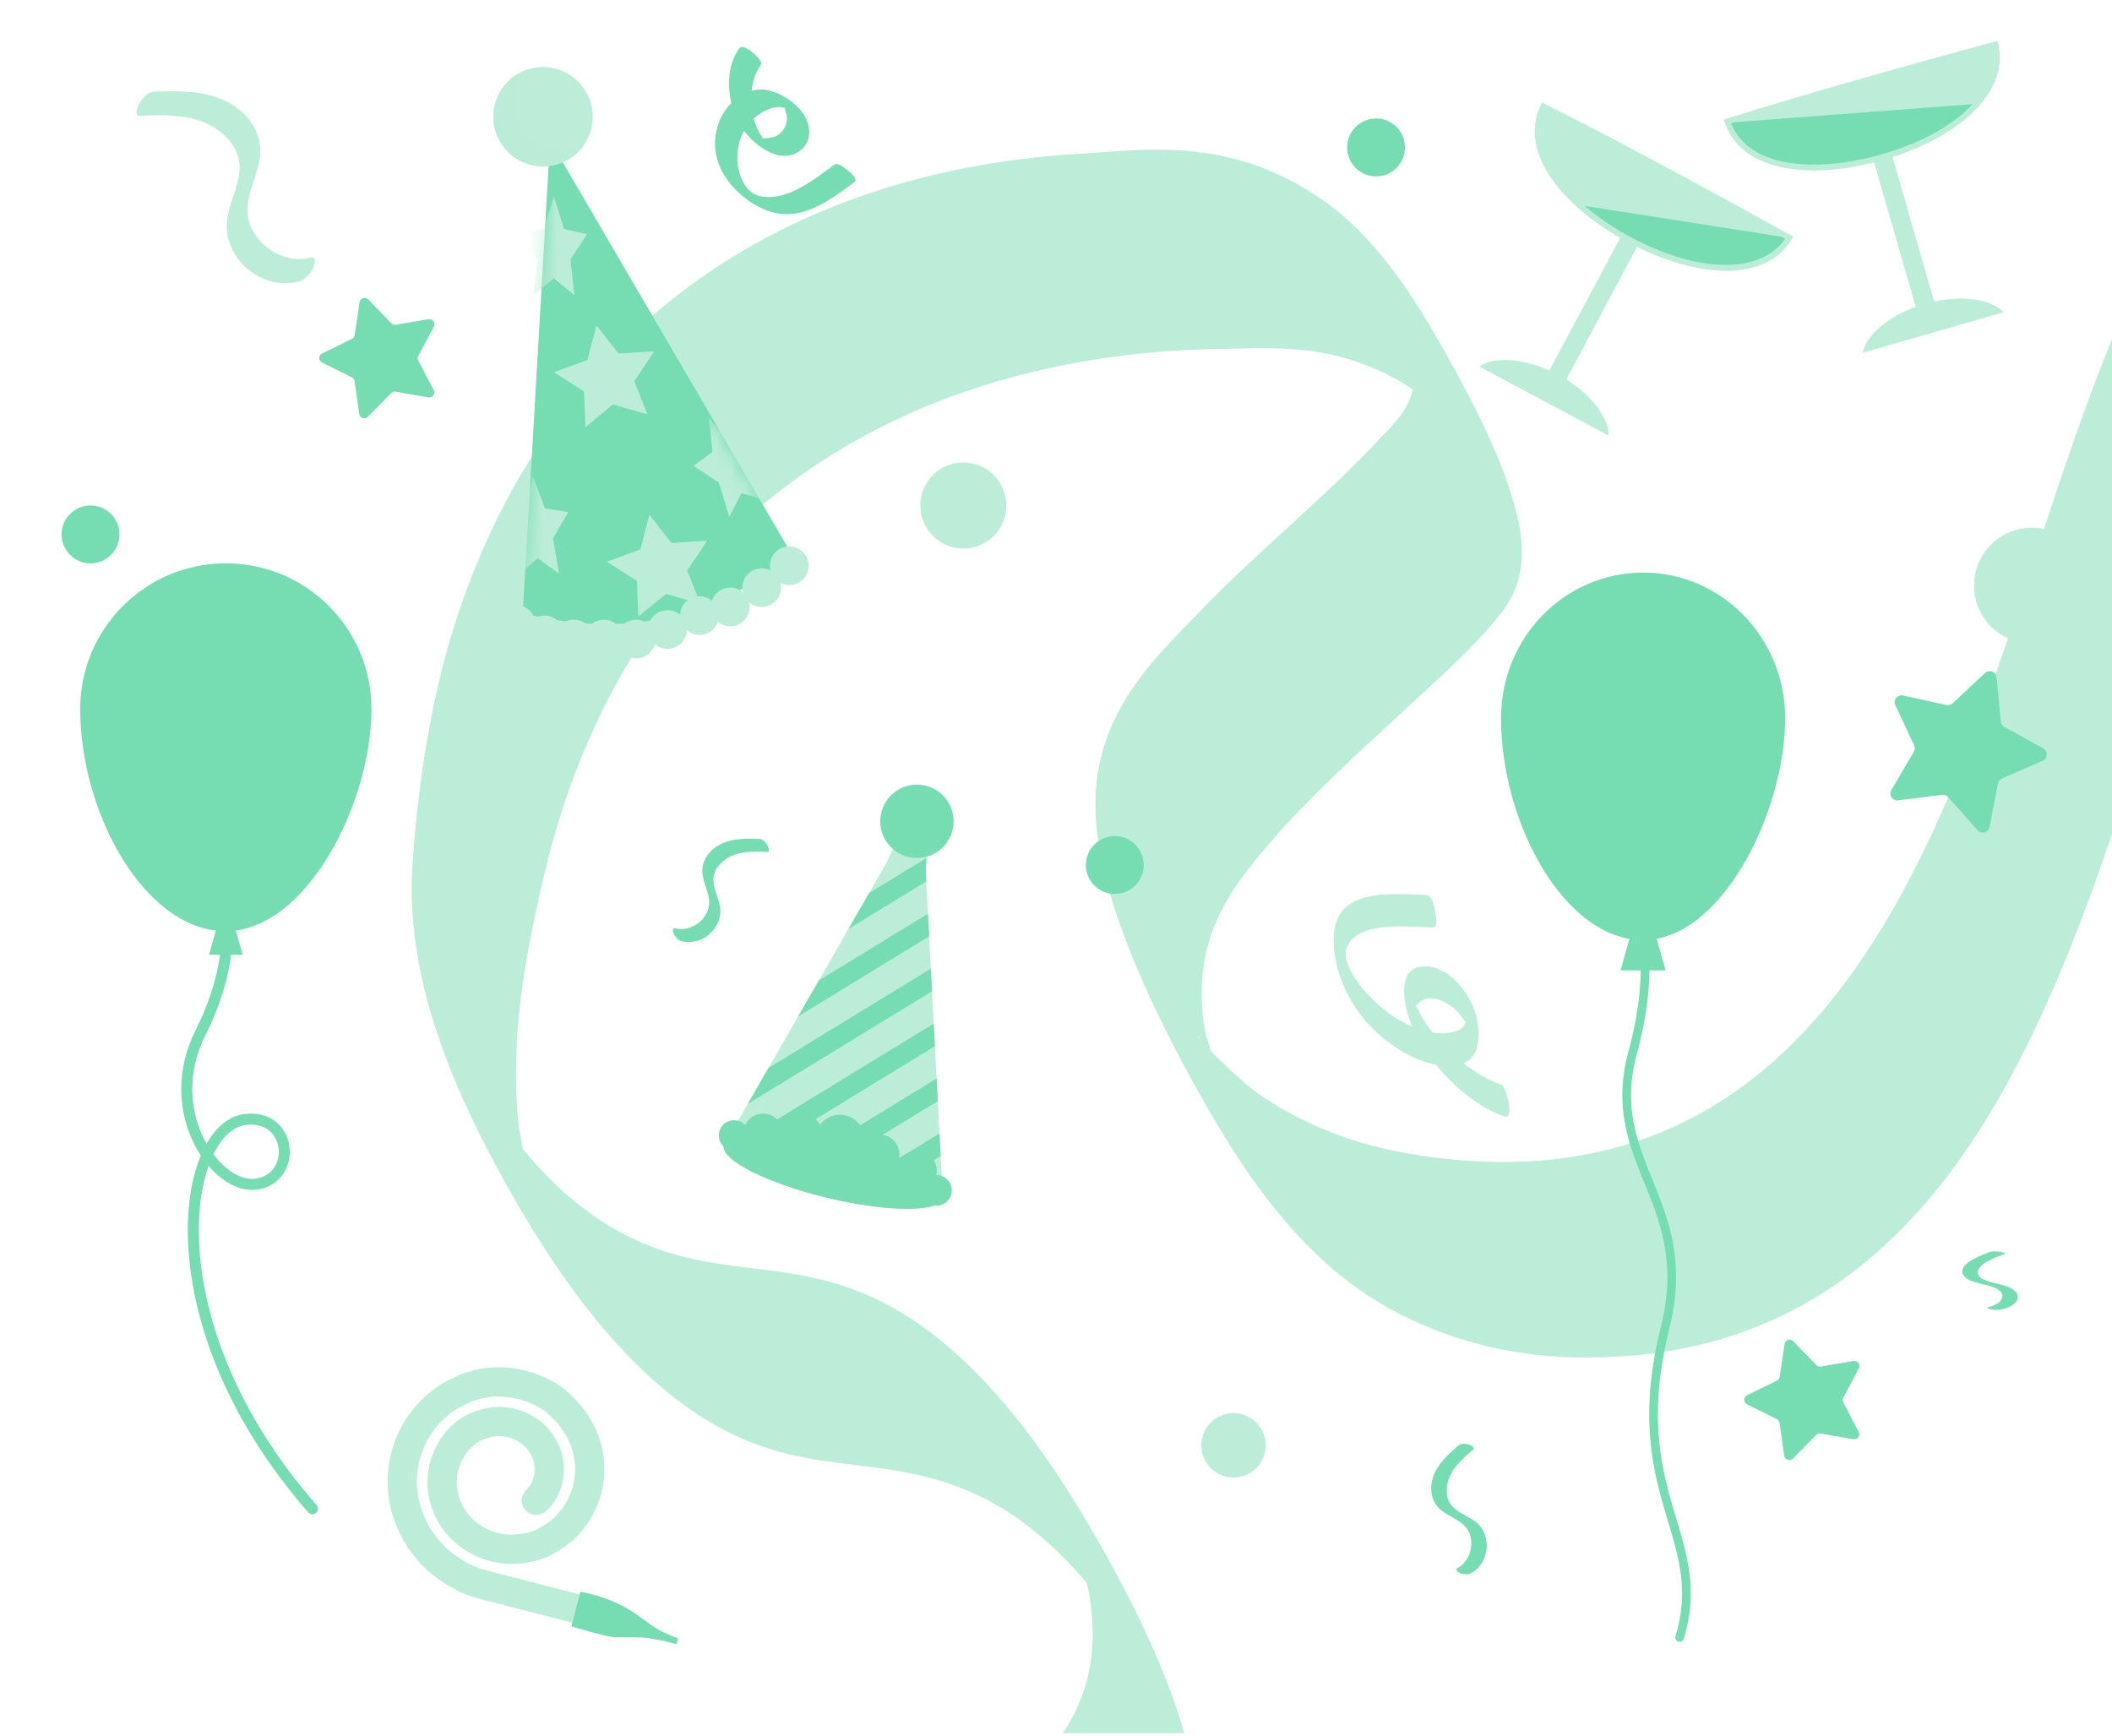 <svg width="146" height="120" viewBox="0 0 146 120" fill="none" xmlns="http://www.w3.org/2000/svg">
<g clip-path="url(#clip0_1702_76756)">
<path d="M230.803 103.478C222.857 107.823 214.111 112.584 201.259 108.864C195.792 107.282 189.69 103.831 183.981 99.114C181.528 97.086 179.085 94.809 176.908 92.328C175.906 91.191 175.028 90.015 174.121 88.824L173.598 88.045C173.09 87.173 173.422 87.8 174.599 89.923C175.443 91.119 174.453 89.352 174.273 88.69C170.85 75.946 180.363 70.999 186.66 66.717C191.236 63.603 195.816 60.495 200.394 57.378C204.859 54.342 209.727 51.67 213.663 48.01C216.497 45.381 218.822 41.601 218.358 36.16C217.809 29.723 213.356 20.866 208.575 13.61C199.182 -0.641 184.497 -4.236 175.728 -3.476C152.706 -1.48 146.167 21.828 139.616 41.705C133.242 61.057 124.3 83.734 98.321 79.905C95.9 79.549 93.303 78.919 90.577 77.661C89.178 77.014 87.765 76.23 86.351 75.136C85.969 74.843 82.599 71.734 82.818 71.64L83.828 73.54L83.971 73.794C84.081 73.687 83.386 71.71 83.333 71.417C83.064 70.033 83.014 68.757 83.109 67.583C83.381 64.213 84.923 61.784 86.618 59.668C89.986 55.469 93.998 51.971 97.897 48.345C99.911 46.469 101.993 44.623 103.725 42.445C104.903 40.967 105.552 39.075 105.016 36.297C104.308 32.621 102.061 28.181 99.822 24.214C97.723 20.493 95.157 16.445 91.509 13.88C85.108 9.383 79.299 10.354 74.603 10.634C63.829 11.272 54.597 14.541 47.279 20.063C39.904 25.636 34.442 33.541 31.371 43.38C29.819 48.339 28.941 53.814 28.523 59.623C28.104 65.433 29.72 71.89 33.812 79.693C37.334 86.409 42.47 94.493 49.274 98.426C54.571 101.486 58.835 100.897 63.492 101.972C65.769 102.495 68.252 103.396 70.775 105.282C72.395 106.494 74.015 108.046 75.346 109.713C75.661 110.105 76.137 110.906 76.45 111.22C74.793 107.67 74.279 106.773 74.907 108.53C75.07 109.116 75.2 109.692 75.3 110.253C76.478 117.176 73.081 121.151 69.409 123.909C65.737 126.666 61.05 128.998 59.441 134.177C58.024 138.738 59.6 144.749 62.87 151.487C66.544 159.06 71.6 167.023 79.109 171.785C85.52 175.854 91.2 176.836 96.972 178.369C102.487 179.837 108.43 181.948 114.23 187.626C111.967 183.26 109.709 178.9 107.445 174.535C102.129 195.225 107.945 223.442 121.882 253.21C122.657 254.867 125.123 260.443 126.942 261.59C128.53 262.59 125.99 257.359 125.774 256.899C113.464 230.607 110.15 205.675 114.785 187.646C115.087 186.48 112.925 182.606 112.16 181.13C111.146 179.173 109.763 176.282 108.001 174.555C95.905 162.717 85.134 165.952 73.323 158.974C71.795 158.07 70.236 156.964 68.756 155.679C67.275 154.394 66.256 152.943 64.923 151.617C65.282 151.971 67.138 157.355 66.8 155.283C66.727 154.818 66.523 154.267 66.433 153.787C66.144 152.282 66.154 150.912 66.29 149.662C66.957 143.503 71.542 140.991 75.536 138.14C79.112 135.587 82.455 132.409 82.801 126.773C83.177 120.672 79.436 112.408 74.925 104.843C71.178 98.556 66.226 92.29 60.093 89.587C55.024 87.355 51.039 88.068 46.239 86.599C43.838 85.866 41.359 84.551 38.882 82.334C37.46 81.058 36.414 79.749 35.185 78.303C33.126 75.887 36.677 82.948 36.303 80.308C36.172 79.382 35.915 78.429 35.827 77.517C35.253 71.452 36.369 65.957 37.481 61.046C39.825 50.688 44.58 42.266 51.36 36.088C58.14 29.91 66.874 25.989 77.213 24.635C79.614 24.318 82.104 24.143 84.67 24.111C87.236 24.079 90.121 23.876 93.253 24.835C94.66 25.264 96.214 25.924 97.727 26.961C98.538 27.516 99.233 28.264 100.008 28.84L100.778 29.662L97.72 23.797C97.58 23.94 97.886 25.581 97.855 25.918C97.807 26.46 97.683 26.94 97.525 27.399C97.046 28.742 96.053 29.617 95.165 30.56C91.36 34.595 87.034 38.049 83.184 42.033C80.023 45.3 76.244 48.743 75.766 54.485C75.288 60.227 78.772 68.147 82.766 75.347C86.472 82.021 90.737 87.962 97.246 91.085C102.814 93.756 107.943 94.055 112.287 93.755C117.708 93.386 122.364 91.762 126.267 89.22C134.356 83.958 139.29 75.048 143.132 65.479C150.863 46.251 154.236 21.754 172.451 12.885C179.919 9.251 192.174 7.268 205.298 16.589C206.573 17.496 207.837 18.512 209.038 19.653C209.633 20.218 210.206 20.804 210.748 21.436C211.533 22.344 211.487 22.895 211.329 21.973L210.247 19.737C210.428 20.168 210.561 20.58 210.647 20.985C210.776 21.461 210.881 21.958 210.95 22.408C211.151 23.75 211.1 24.986 210.946 26.111C210.172 31.975 206.358 34.967 202.396 37.681C193.691 43.636 184.839 49.42 176.222 55.487C170.086 59.807 163.757 65.807 167.492 78.167C171.268 90.66 180.87 105.497 193.266 114.571C205.661 123.645 216.822 124.966 225.366 122.593C229.939 121.322 233.908 119.203 237.831 117.054C239.566 116.104 231.159 103.284 230.797 103.483L230.803 103.478Z" fill="#BBEDD8"/>
<path d="M15.286 60.796C15.703 62.296 16.505 66.14 13.848 71.422C11.12 76.848 14.942 82.267 17.722 81.861C20.586 81.443 20.218 76.991 16.942 77.392C12.598 77.923 10.284 91.362 21.598 104.302" stroke="#76DCB1" stroke-width="0.762" stroke-linecap="round"/>
<path d="M25.68 49.013C25.68 55.512 21.174 64.373 15.613 64.373C10.053 64.373 5.545 56.277 5.545 49.013C5.545 43.453 10.053 38.945 15.613 38.945C21.174 38.945 25.68 43.453 25.68 49.013Z" fill="#76DCB1"/>
<path d="M16.774 66.005H14.453L15.224 63.266H16.003L16.774 66.005Z" fill="#76DCB1"/>
<path d="M112.933 61.499C113.34 63.135 114.538 66.612 112.862 72.779C110.795 80.388 117.291 83.041 115.111 91.766C112.214 103.36 118.258 106.157 116.11 113.196" stroke="#76DCB1" stroke-width="0.6" stroke-linecap="round"/>
<path d="M123.406 49.643C123.406 56.136 119.009 64.989 113.585 64.989C108.161 64.989 103.765 56.9 103.765 49.643C103.765 44.088 108.161 39.584 113.585 39.584C119.009 39.584 123.406 44.088 123.406 49.643Z" fill="#76DCB1"/>
<path d="M115.143 67.084H112.027L113.061 63.407H114.108L115.143 67.084Z" fill="#76DCB1"/>
<path d="M64.273 57.941L64.311 57.786C63.583 57.639 62.859 57.474 62.142 57.293L62.107 57.437C61.891 58.333 61.547 59.195 61.087 59.995L50.012 79.238L65.183 82.896L64.017 60.717C63.968 59.784 64.055 58.849 64.273 57.941Z" fill="#BBEDD8"/>
<path d="M58.655 64.219L64.029 60.934L64.017 60.716C63.993 60.248 64.002 59.78 64.046 59.313L60.085 61.736L58.655 64.219Z" fill="#76DCB1"/>
<path d="M55.175 70.266L64.228 64.73L64.146 63.171L56.605 67.783L55.175 70.266Z" fill="#76DCB1"/>
<path d="M51.694 76.313L64.428 68.528L64.346 66.968L53.124 73.83L51.694 76.313Z" fill="#76DCB1"/>
<path d="M52.386 79.81L64.628 72.325L64.545 70.766L50.498 79.354L52.386 79.81Z" fill="#76DCB1"/>
<path d="M56.982 80.918L64.826 76.122L64.744 74.562L55.094 80.462L56.982 80.918Z" fill="#76DCB1"/>
<path d="M61.579 82.027L65.026 79.919L64.944 78.359L59.691 81.571L61.579 82.027Z" fill="#76DCB1"/>
<path d="M65.183 82.895L65.144 82.157L64.288 82.68L65.183 82.895Z" fill="#76DCB1"/>
<path d="M50.026 79.176C50.266 78.18 53.857 78.191 58.047 79.201C62.236 80.211 65.438 81.838 65.197 82.834C64.957 83.83 61.365 83.819 57.176 82.809C52.987 81.799 49.786 80.172 50.026 79.176Z" fill="#76DCB1"/>
<path d="M60.85 56.777C60.85 55.376 61.985 54.241 63.386 54.241C64.787 54.241 65.922 55.376 65.922 56.777C65.922 58.178 64.787 59.313 63.386 59.313C61.985 59.314 60.85 58.178 60.85 56.777Z" fill="#76DCB1"/>
<path d="M49.691 78.496C49.691 77.916 50.161 77.445 50.742 77.445C51.323 77.445 51.793 77.915 51.793 78.496C51.793 79.076 51.323 79.547 50.742 79.547C50.161 79.547 49.691 79.076 49.691 78.496Z" fill="#76DCB1"/>
<path d="M51.385 78.36C51.385 77.602 51.999 76.988 52.757 76.988C53.514 76.988 54.129 77.602 54.129 78.36C54.129 79.117 53.514 79.731 52.757 79.731C51.999 79.731 51.385 79.117 51.385 78.36Z" fill="#76DCB1"/>
<path d="M54.128 78.436C54.128 77.678 54.742 77.064 55.5 77.064C56.258 77.064 56.872 77.678 56.872 78.436C56.872 79.194 56.258 79.808 55.5 79.808C54.742 79.808 54.128 79.193 54.128 78.436Z" fill="#76DCB1"/>
<path d="M56.351 78.774C56.351 77.83 57.117 77.064 58.061 77.064C59.005 77.064 59.771 77.83 59.771 78.774C59.771 79.718 59.006 80.484 58.061 80.484C57.117 80.484 56.351 79.718 56.351 78.774Z" fill="#76DCB1"/>
<path d="M59.433 79.81C59.433 79.052 60.047 78.438 60.805 78.438C61.562 78.438 62.177 79.052 62.177 79.81C62.177 80.567 61.563 81.182 60.805 81.182C60.047 81.182 59.433 80.567 59.433 79.81Z" fill="#76DCB1"/>
<path d="M62.014 80.918C62.014 80.161 62.628 79.546 63.386 79.546C64.143 79.546 64.758 80.161 64.758 80.918C64.758 81.676 64.144 82.29 63.386 82.29C62.628 82.29 62.014 81.676 62.014 80.918Z" fill="#76DCB1"/>
<path d="M63.675 82.291C63.675 81.705 64.149 81.231 64.735 81.231C65.32 81.231 65.795 81.705 65.795 82.291C65.795 82.876 65.32 83.35 64.735 83.35C64.149 83.35 63.675 82.876 63.675 82.291Z" fill="#76DCB1"/>
<path d="M35.603 109.074C35.262 108.986 34.92 108.898 34.587 108.812C34.418 108.768 34.25 108.725 34.083 108.682C34.004 108.661 33.92 108.639 33.84 108.619C33.762 108.599 33.69 108.575 33.612 108.555C33.309 108.472 33.046 108.391 32.818 108.293C32.761 108.273 32.706 108.249 32.651 108.223C32.63 108.217 32.611 108.207 32.586 108.195C32.573 108.185 32.542 108.17 32.523 108.161C32.406 108.096 32.288 108.029 32.186 107.968C31.762 107.726 31.439 107.501 31.231 107.335C31.124 107.252 31.046 107.187 30.996 107.141C30.942 107.092 30.913 107.069 30.913 107.069C30.913 107.069 30.886 107.046 30.831 106.997C30.782 106.951 30.705 106.88 30.619 106.786C30.582 106.755 30.49 106.652 30.452 106.608C30.411 106.57 30.368 106.521 30.319 106.452C30.266 106.388 30.205 106.305 30.13 106.201C30.093 106.153 30.053 106.092 30.009 106.03C29.982 106 29.958 105.966 29.93 105.938L29.91 105.91C29.897 105.89 29.883 105.87 29.864 105.849C29.849 105.821 29.832 105.801 29.817 105.774C29.789 105.727 29.758 105.679 29.726 105.627C29.663 105.521 29.602 105.416 29.543 105.3C29.423 105.069 29.315 104.815 29.207 104.538C29.183 104.462 29.155 104.396 29.13 104.32L29.093 104.216L29.064 104.12C29.026 103.986 28.985 103.837 28.955 103.694C28.89 103.403 28.848 103.109 28.827 102.806C28.785 102.204 28.841 101.597 28.973 101.043C29.104 100.496 29.306 99.999 29.518 99.608C29.734 99.204 29.958 98.898 30.122 98.695C30.288 98.491 30.393 98.383 30.393 98.383C30.393 98.383 30.421 98.358 30.47 98.303C30.517 98.253 30.591 98.178 30.687 98.092C30.877 97.91 31.167 97.662 31.549 97.419L31.588 97.396C31.594 97.39 31.593 97.39 31.593 97.39C31.601 97.388 31.594 97.39 31.601 97.388L31.645 97.366C31.703 97.335 31.766 97.302 31.828 97.268C31.951 97.202 32.08 97.14 32.206 97.08C32.325 97.021 32.454 96.958 32.587 96.904C32.611 96.894 32.643 96.884 32.667 96.869C32.694 96.859 32.722 96.855 32.748 96.839C32.808 96.822 32.877 96.8 32.943 96.778C33.472 96.611 34.066 96.525 34.658 96.55C35.253 96.564 35.843 96.687 36.374 96.88C36.633 96.976 36.884 97.089 37.115 97.213C37.227 97.273 37.335 97.335 37.441 97.4C37.494 97.432 37.544 97.463 37.59 97.495C37.62 97.514 37.641 97.532 37.667 97.544L37.676 97.552L37.695 97.568L37.726 97.598C37.748 97.615 37.768 97.632 37.789 97.654C37.83 97.692 37.877 97.732 37.913 97.764C37.993 97.841 38.07 97.911 38.147 97.981C38.217 98.054 38.284 98.116 38.346 98.183C38.378 98.215 38.41 98.244 38.442 98.275C38.448 98.288 38.454 98.29 38.454 98.29C38.454 98.29 38.454 98.29 38.458 98.291L38.468 98.298C38.553 98.404 38.615 98.489 38.662 98.544C38.704 98.6 38.728 98.633 38.728 98.633C38.728 98.633 38.821 98.752 38.963 98.981C39.04 99.095 39.121 99.232 39.219 99.399C39.266 99.495 39.311 99.562 39.337 99.631C39.377 99.719 39.418 99.819 39.459 99.918C39.611 100.327 39.729 100.828 39.754 101.371C39.778 101.913 39.7 102.498 39.515 103.043C39.327 103.593 39.028 104.102 38.677 104.525C38.591 104.627 38.502 104.733 38.405 104.826C38.326 104.916 38.239 104.989 38.149 105.063C37.969 105.211 37.769 105.343 37.562 105.474C37.45 105.535 37.35 105.598 37.251 105.656L37.212 105.682C37.198 105.689 37.18 105.693 37.166 105.703C37.128 105.72 37.091 105.738 37.053 105.757C36.901 105.824 36.76 105.871 36.646 105.903C36.528 105.941 36.434 105.96 36.368 105.979C36.304 105.988 36.269 105.998 36.269 105.998C36.269 105.998 36.234 105.999 36.168 106.015C36.099 106.025 36.001 106.039 35.872 106.057C35.804 106.06 35.737 106.071 35.654 106.078C35.615 106.079 35.57 106.08 35.529 106.085C35.485 106.085 35.451 106.088 35.407 106.089C35.237 106.094 35.05 106.085 34.841 106.053C34.427 106.002 33.949 105.862 33.485 105.609C33.024 105.355 32.587 104.985 32.259 104.543C32.095 104.315 31.955 104.078 31.851 103.833C31.798 103.708 31.757 103.584 31.717 103.458C31.682 103.336 31.646 103.192 31.625 103.076C31.538 102.578 31.573 102.09 31.665 101.688C31.764 101.287 31.91 100.979 32.024 100.772C32.086 100.668 32.137 100.595 32.175 100.538C32.208 100.491 32.227 100.462 32.227 100.462C32.227 100.462 32.246 100.434 32.287 100.382C32.328 100.337 32.379 100.266 32.462 100.183C32.619 100.009 32.861 99.787 33.202 99.612C33.378 99.522 33.563 99.449 33.78 99.387C33.815 99.385 33.845 99.376 33.88 99.367L33.928 99.35L33.97 99.346C34.024 99.332 34.076 99.324 34.134 99.316C34.251 99.295 34.366 99.287 34.484 99.284C34.955 99.278 35.467 99.414 35.889 99.691C36.319 99.959 36.633 100.358 36.803 100.782C36.849 100.89 36.881 101.003 36.904 101.105C36.915 101.135 36.918 101.143 36.92 101.176C36.925 101.201 36.932 101.225 36.933 101.254C36.943 101.306 36.947 101.357 36.95 101.407C36.971 101.615 36.952 101.816 36.919 101.987C36.848 102.344 36.706 102.597 36.594 102.747C36.539 102.822 36.486 102.877 36.457 102.908C36.42 102.943 36.143 103.279 36.088 103.49C35.952 104.019 36.279 104.528 36.804 104.703C37.319 104.875 37.813 104.415 37.897 104.332C37.974 104.249 38.09 104.124 38.22 103.95C38.473 103.608 38.77 103.068 38.903 102.377C38.969 102.036 39.001 101.657 38.969 101.258C38.962 101.156 38.947 101.057 38.935 100.953C38.926 100.9 38.917 100.853 38.909 100.8C38.898 100.753 38.887 100.69 38.872 100.64C38.826 100.426 38.763 100.232 38.681 100.031C38.516 99.63 38.294 99.238 38.003 98.887C37.714 98.539 37.365 98.237 36.983 97.988C36.216 97.493 35.312 97.249 34.463 97.265C34.251 97.265 34.041 97.284 33.834 97.314C33.736 97.329 33.637 97.348 33.54 97.373L33.463 97.387L33.404 97.406C33.362 97.412 33.32 97.423 33.279 97.434C32.908 97.524 32.559 97.663 32.261 97.821C31.664 98.136 31.248 98.519 30.987 98.8C30.854 98.94 30.757 99.058 30.695 99.146C30.63 99.224 30.603 99.266 30.603 99.266C30.603 99.266 30.567 99.312 30.508 99.392C30.446 99.476 30.368 99.608 30.27 99.773C30.086 100.101 29.851 100.593 29.701 101.224C29.553 101.858 29.489 102.625 29.639 103.435C29.675 103.641 29.722 103.826 29.781 104.031C29.841 104.23 29.912 104.434 29.996 104.629C30.163 105.019 30.38 105.393 30.636 105.746C31.146 106.435 31.813 106.994 32.513 107.376C33.21 107.762 33.936 107.973 34.574 108.059C34.889 108.1 35.185 108.116 35.445 108.103C35.513 108.106 35.58 108.105 35.637 108.104C35.694 108.096 35.751 108.094 35.801 108.092C35.911 108.084 36.003 108.075 36.094 108.064C36.273 108.045 36.413 108.024 36.508 108.002C36.606 107.991 36.654 107.98 36.654 107.98C36.654 107.98 36.708 107.965 36.807 107.947C36.9 107.933 37.044 107.897 37.226 107.842C37.403 107.787 37.622 107.715 37.861 107.61C37.924 107.582 37.982 107.551 38.047 107.524C38.085 107.505 38.122 107.486 38.16 107.469C38.186 107.452 38.216 107.432 38.239 107.421L38.278 107.404C38.385 107.335 38.497 107.269 38.616 107.195C38.862 107.045 39.143 106.865 39.428 106.627C39.576 106.514 39.724 106.378 39.86 106.234C39.99 106.1 40.116 105.96 40.238 105.812C40.735 105.213 41.157 104.484 41.427 103.698C41.699 102.906 41.809 102.069 41.775 101.287C41.742 100.507 41.568 99.792 41.351 99.21C41.297 99.067 41.237 98.928 41.182 98.797C41.112 98.638 41.038 98.514 40.984 98.416C40.869 98.208 40.759 98.029 40.67 97.882C40.474 97.592 40.355 97.431 40.355 97.431C40.355 97.431 40.326 97.391 40.266 97.319C40.208 97.241 40.126 97.132 40.014 97.002C39.992 96.974 39.97 96.947 39.949 96.924C39.922 96.9 39.9 96.873 39.874 96.848C39.842 96.819 39.813 96.782 39.776 96.751C39.709 96.683 39.634 96.607 39.553 96.53C39.473 96.449 39.385 96.363 39.283 96.277C39.233 96.231 39.184 96.183 39.135 96.138C39.073 96.087 39.021 96.04 38.96 95.986C38.936 95.968 38.91 95.945 38.881 95.925C38.856 95.908 38.828 95.891 38.805 95.874C38.772 95.849 38.737 95.828 38.705 95.808C38.642 95.764 38.571 95.718 38.504 95.677C38.362 95.592 38.216 95.51 38.064 95.425C37.756 95.261 37.425 95.108 37.065 94.984C36.352 94.721 35.545 94.551 34.725 94.525C33.903 94.496 33.084 94.615 32.348 94.845C32.255 94.876 32.164 94.904 32.078 94.938C32.026 94.952 31.976 94.972 31.923 94.992C31.883 95.008 31.837 95.031 31.792 95.049C31.624 95.116 31.469 95.193 31.324 95.262C31.177 95.337 31.041 95.401 30.906 95.468C30.842 95.502 30.778 95.536 30.718 95.571L30.668 95.591C30.648 95.602 30.611 95.621 30.584 95.637C30.541 95.665 30.504 95.689 30.462 95.718C29.953 96.044 29.566 96.371 29.31 96.61C29.178 96.733 29.078 96.831 29.015 96.904C28.949 96.971 28.915 97.008 28.915 97.008C28.915 97.008 28.88 97.043 28.817 97.116C28.753 97.183 28.663 97.29 28.55 97.427C28.326 97.706 28.026 98.114 27.743 98.651C27.454 99.185 27.184 99.843 27.009 100.581C26.836 101.319 26.761 102.133 26.815 102.942C26.839 103.34 26.897 103.744 26.982 104.131C27.026 104.327 27.076 104.513 27.13 104.706C27.146 104.755 27.16 104.805 27.178 104.853C27.192 104.9 27.209 104.945 27.227 104.987C27.254 105.072 27.282 105.158 27.316 105.247C27.446 105.587 27.59 105.915 27.746 106.223C27.828 106.379 27.913 106.529 28.001 106.669C28.037 106.74 28.081 106.809 28.125 106.88C28.149 106.915 28.169 106.942 28.189 106.976C28.213 107.009 28.239 107.045 28.262 107.078C28.279 107.105 28.297 107.139 28.32 107.16L28.363 107.211C28.377 107.225 28.392 107.247 28.405 107.266C28.434 107.302 28.466 107.35 28.5 107.39C28.567 107.481 28.64 107.59 28.721 107.69C28.806 107.795 28.89 107.9 28.978 107.996C29.065 108.086 29.091 108.113 29.163 108.187C29.286 108.316 29.387 108.415 29.456 108.477C29.529 108.54 29.564 108.578 29.564 108.578C29.564 108.578 29.607 108.61 29.674 108.673C29.747 108.736 29.852 108.825 29.994 108.935C30.269 109.147 30.675 109.431 31.173 109.714C31.293 109.79 31.415 109.861 31.553 109.936C31.592 109.957 31.627 109.975 31.676 110.001C31.719 110.023 31.77 110.048 31.812 110.063C31.891 110.102 31.972 110.133 32.058 110.165C32.391 110.307 32.738 110.414 33.073 110.507C33.156 110.528 33.242 110.55 33.33 110.573C33.408 110.593 33.492 110.615 33.576 110.637C33.743 110.68 33.906 110.722 34.079 110.766C34.414 110.853 34.754 110.941 35.096 111.029C37.03 111.528 40.979 112.547 40.979 112.547L41.484 110.591C41.481 110.591 37.538 109.574 35.603 109.074Z" fill="#BBEDD8"/>
<path d="M46.874 113.252C46.648 113.186 46.429 113.099 46.217 112.997C45.4 112.685 44.706 112.106 43.985 111.598C42.815 110.774 41.506 110.315 40.119 110.038L39.499 112.44C40.487 112.711 41.466 113.021 42.475 113.193C43.143 113.183 44.201 113.176 44.671 113.224C44.93 113.251 45.38 113.335 45.85 113.429L46.771 113.666C46.802 113.528 46.838 113.39 46.874 113.252Z" fill="#76DCB1"/>
<path d="M130.405 9.387L129.134 9.753L132.772 22.398L134.043 22.032L130.405 9.387Z" fill="#BBEDD8"/>
<path d="M138.517 21.581C137.581 20.615 135.388 20.34 133.068 21.008C130.748 21.675 129.036 23.074 128.758 24.39L138.517 21.581Z" fill="#BBEDD8"/>
<path d="M138.076 2.825C139.08 6.313 135.425 9.545 130.202 11.048C124.979 12.551 120.181 11.809 119.162 8.268C125.489 6.266 133.573 4.054 138.076 2.825Z" fill="#BBEDD8"/>
<path d="M119.918 8.45C119.836 8.475 119.751 8.502 119.671 8.527C120.923 11.71 125.738 11.917 130.091 10.664C132.861 9.867 135.034 8.628 136.364 7.2L119.918 8.45Z" fill="#76DCB1"/>
<path d="M113.889 15.716L112.722 15.093L106.525 26.699L107.692 27.323L113.889 15.716Z" fill="#BBEDD8"/>
<path d="M111.213 30.119C111.215 28.774 109.833 27.049 107.703 25.912C105.574 24.775 103.371 24.586 102.254 25.337L111.213 30.119Z" fill="#BBEDD8"/>
<path d="M123.962 16.354C122.252 19.556 117.379 19.329 112.585 16.769C107.791 14.209 104.865 10.335 106.6 7.084C112.534 10.055 119.875 14.099 123.962 16.354Z" fill="#BBEDD8"/>
<path d="M109.543 14.236C110.496 15.051 111.605 15.793 112.773 16.417C117.469 18.924 121.754 18.936 123.406 16.504C123.324 16.459 123.237 16.411 123.152 16.364L109.543 14.236Z" fill="#76DCB1"/>
<path d="M36.137 42.375L38.028 9.725L54.696 38.251C54.696 38.251 47.823 45.468 36.137 42.375Z" fill="#76DCB1"/>
<path d="M39.972 10.498C41.314 9.156 41.314 6.98 39.972 5.638C38.63 4.295 36.454 4.295 35.111 5.638C33.769 6.98 33.769 9.156 35.111 10.498C36.454 11.84 38.63 11.84 39.972 10.498Z" fill="#BBEDD8"/>
<mask id="mask0_1702_76756" style="mask-type:luminance" maskUnits="userSpaceOnUse" x="36" y="9" width="19" height="35">
<path d="M36.137 42.375L38.028 9.725L54.696 38.251C54.696 38.251 47.823 45.468 36.137 42.375Z" fill="white"/>
</mask>
<g mask="url(#mask0_1702_76756)">
<path d="M38.287 13.586L38.996 15.832L40.583 16.192L39.435 17.94L39.706 20.407L38.287 19.242L36.868 20.407L37.139 17.94L35.991 16.192L37.577 15.832L38.287 13.586Z" fill="#BBEDD8"/>
<path d="M49.013 28.905L50.556 30.684L52.154 30.385L51.794 32.445L53.023 34.602L51.258 34.096L50.418 35.729L49.687 33.356L47.94 32.207L49.253 31.247L49.013 28.905Z" fill="#BBEDD8"/>
<path d="M36.835 32.935L37.674 35.136L39.278 35.403L38.234 37.215L38.647 39.663L37.163 38.582L35.814 39.827L35.942 37.348L34.694 35.67L36.257 35.218L36.835 32.935Z" fill="#BBEDD8"/>
<path d="M41.231 22.489L42.758 24.438L45.229 24.286L43.846 26.34L44.755 28.643L42.374 27.963L40.464 29.539L40.375 27.065L38.287 25.735L40.612 24.886L41.231 22.489Z" fill="#BBEDD8"/>
<path d="M44.89 35.584L46.417 37.533L48.888 37.381L47.506 39.435L48.414 41.738L46.033 41.059L44.123 42.634L44.035 40.16L41.946 38.831L44.272 37.981L44.89 35.584Z" fill="#BBEDD8"/>
</g>
<path opacity="0.63" d="M38.995 10.388C37.096 10.388 35.558 8.849 35.558 6.951C35.558 6.173 35.819 5.459 36.254 4.883C34.995 5.393 34.105 6.626 34.105 8.068C34.105 9.966 35.644 11.505 37.542 11.505C38.662 11.505 39.655 10.966 40.282 10.136C39.884 10.297 39.45 10.388 38.995 10.388Z" fill="#BBEDD8"/>
<path d="M36.986 43.145C36.986 43.883 36.388 44.482 35.649 44.482C34.911 44.482 34.312 43.883 34.312 43.145C34.312 42.406 34.911 41.808 35.649 41.808C36.388 41.808 36.986 42.407 36.986 43.145Z" fill="#BBEDD8"/>
<path d="M38.995 43.894C38.995 44.633 38.396 45.232 37.657 45.232C36.919 45.232 36.32 44.633 36.32 43.894C36.32 43.156 36.919 42.557 37.657 42.557C38.396 42.557 38.995 43.156 38.995 43.894Z" fill="#BBEDD8"/>
<path d="M41.009 44.177C41.009 44.915 40.41 45.514 39.672 45.514C38.933 45.514 38.334 44.915 38.334 44.177C38.334 43.438 38.933 42.839 39.672 42.839C40.41 42.839 41.009 43.438 41.009 44.177Z" fill="#BBEDD8"/>
<path d="M43.095 44.177C43.095 44.915 42.496 45.514 41.758 45.514C41.019 45.514 40.42 44.915 40.42 44.177C40.42 43.438 41.019 42.839 41.758 42.839C42.496 42.839 43.095 43.438 43.095 44.177Z" fill="#BBEDD8"/>
<path d="M45.316 44.177C45.316 44.915 44.717 45.514 43.978 45.514C43.24 45.514 42.641 44.915 42.641 44.177C42.641 43.438 43.24 42.839 43.978 42.839C44.717 42.839 45.316 43.438 45.316 44.177Z" fill="#BBEDD8"/>
<path d="M47.476 43.519C47.476 44.258 46.877 44.857 46.139 44.857C45.4 44.857 44.802 44.258 44.802 43.519C44.802 42.781 45.4 42.182 46.139 42.182C46.877 42.182 47.476 42.781 47.476 43.519Z" fill="#BBEDD8"/>
<path d="M49.691 42.557C49.691 43.295 49.092 43.894 48.354 43.894C47.615 43.894 47.017 43.295 47.017 42.557C47.017 41.818 47.615 41.22 48.354 41.22C49.092 41.22 49.691 41.818 49.691 42.557Z" fill="#BBEDD8"/>
<path d="M51.819 41.961C51.819 42.699 51.22 43.298 50.481 43.298C49.743 43.298 49.144 42.699 49.144 41.961C49.144 41.222 49.743 40.623 50.481 40.623C51.22 40.623 51.819 41.222 51.819 41.961Z" fill="#BBEDD8"/>
<path d="M53.989 40.624C53.989 41.362 53.391 41.961 52.652 41.961C51.914 41.961 51.315 41.362 51.315 40.624C51.315 39.885 51.914 39.287 52.652 39.287C53.391 39.287 53.989 39.885 53.989 40.624Z" fill="#BBEDD8"/>
<path d="M55.897 39.109C55.897 39.848 55.298 40.446 54.559 40.446C53.821 40.446 53.222 39.848 53.222 39.109C53.222 38.371 53.821 37.772 54.559 37.772C55.298 37.772 55.897 38.371 55.897 39.109Z" fill="#BBEDD8"/>
<path d="M6.257 38.945C7.361 38.945 8.257 38.05 8.257 36.945C8.257 35.841 7.361 34.945 6.257 34.945C5.152 34.945 4.257 35.841 4.257 36.945C4.257 38.05 5.152 38.945 6.257 38.945Z" fill="#76DCB1"/>
<path d="M77.065 61.797C78.17 61.797 79.065 60.901 79.065 59.797C79.065 58.692 78.17 57.797 77.065 57.797C75.961 57.797 75.065 58.692 75.065 59.797C75.065 60.901 75.961 61.797 77.065 61.797Z" fill="#76DCB1"/>
<path d="M95.125 12.194C96.23 12.194 97.125 11.298 97.125 10.194C97.125 9.089 96.23 8.194 95.125 8.194C94.02 8.194 93.125 9.089 93.125 10.194C93.125 11.298 94.02 12.194 95.125 12.194Z" fill="#76DCB1"/>
<path d="M66.594 37.919C68.236 37.919 69.568 36.588 69.568 34.945C69.568 33.302 68.236 31.971 66.594 31.971C64.951 31.971 63.619 33.302 63.619 34.945C63.619 36.588 64.951 37.919 66.594 37.919Z" fill="#BBEDD8"/>
<path d="M85.27 102.141C86.5 102.141 87.496 101.145 87.496 99.915C87.496 98.686 86.5 97.69 85.27 97.69C84.041 97.69 83.045 98.686 83.045 99.915C83.045 101.145 84.041 102.141 85.27 102.141Z" fill="#BBEDD8"/>
<path d="M140.463 44.482C142.672 44.482 144.463 42.692 144.463 40.482C144.463 38.273 142.672 36.482 140.463 36.482C138.254 36.482 136.463 38.273 136.463 40.482C136.463 42.692 138.254 44.482 140.463 44.482Z" fill="#BBEDD8"/>
<path d="M57.685 11.377C56.173 12.508 54.329 13.953 52.524 13.555C51.204 13.264 50.626 11.153 51.178 9.618C51.504 8.709 52.134 8.036 52.838 7.681C53.175 7.511 53.546 7.391 53.907 7.397C53.949 7.398 54.298 7.476 54.306 7.467C54.25 7.532 54.196 7.252 54.242 7.456C54.331 7.86 54.483 8.084 54.353 8.543C54.221 9.01 53.916 9.3 53.567 9.448C53.486 9.483 52.628 9.66 52.64 9.491C52.64 9.485 52.752 9.546 52.767 9.567C52.754 9.548 52.61 9.362 52.565 9.289C51.71 7.93 51.675 5.73 52.632 4.421C52.777 4.223 51.424 2.909 51.117 3.329C49.925 4.961 50.327 7.605 51.45 9.062C52.162 9.987 53.26 10.79 54.29 10.775C55.122 10.763 56.173 10.042 55.899 8.736C55.622 7.423 54.237 6.574 53.325 6.295C52.349 5.996 51.319 6.363 50.522 7.165C49.745 7.946 49.291 9.187 49.469 10.468C49.658 11.821 50.5 12.864 51.346 13.56C52.482 14.497 53.745 14.991 55.095 14.741C56.534 14.474 57.837 13.505 59.086 12.572C59.324 12.393 58.789 11.942 58.695 11.862C58.518 11.711 57.929 11.196 57.685 11.377Z" fill="#76DCB1"/>
<path d="M99.08 64.118C96.76 63.997 93.855 63.781 93.113 65.469C92.57 66.704 94.632 69.326 96.781 70.548C98.053 71.271 99.253 71.534 100.134 71.41C100.556 71.35 100.943 71.216 101.176 70.954C101.203 70.924 101.345 70.596 101.36 70.6C101.249 70.572 101.537 70.903 101.33 70.657C100.922 70.17 100.764 69.828 100.144 69.438C99.515 69.041 98.975 68.952 98.57 69.042C98.477 69.063 97.7 69.482 97.903 69.651C97.91 69.657 97.914 69.514 97.899 69.481C97.912 69.51 98.033 69.807 98.087 69.915C99.093 71.943 101.62 74.275 103.777 74.975C104.104 75.081 104.725 77.412 104.033 77.187C101.346 76.316 98.548 73.258 97.606 70.939C97.009 69.468 96.811 67.852 97.514 67.141C98.082 66.567 99.62 66.584 100.951 68.147C102.289 69.719 102.35 71.585 102.066 72.52C101.762 73.522 100.649 73.862 99.188 73.582C97.764 73.31 96.022 72.329 94.655 70.859C93.213 69.307 92.564 67.619 92.32 66.294C91.993 64.511 92.262 63.103 93.452 62.414C94.72 61.68 96.713 61.778 98.629 61.879C98.994 61.898 99.16 62.747 99.191 62.898C99.248 63.181 99.453 64.137 99.08 64.118Z" fill="#BBEDD8"/>
<path d="M123.364 92.917C123.407 92.629 123.762 92.514 123.964 92.724L125.559 94.369C125.639 94.452 125.756 94.49 125.87 94.471L128.128 94.09C128.416 94.042 128.634 94.344 128.497 94.601L127.425 96.626C127.371 96.728 127.371 96.85 127.424 96.953L128.485 98.984C128.619 99.242 128.4 99.543 128.113 99.493L125.855 99.099C125.742 99.079 125.625 99.116 125.544 99.199L123.94 100.835C123.736 101.043 123.382 100.927 123.341 100.638L123.019 98.37C123.002 98.256 122.931 98.157 122.827 98.105L120.776 97.085C120.515 96.956 120.516 96.583 120.777 96.455L122.835 95.447C122.939 95.396 123.011 95.297 123.028 95.183L123.364 92.917Z" fill="#76DCB1"/>
<path d="M137.225 46.526C137.511 46.26 137.979 46.436 138.017 46.825L138.317 49.886C138.332 50.041 138.422 50.178 138.558 50.253L141.249 51.741C141.591 51.931 141.568 52.43 141.21 52.587L138.391 53.817C138.249 53.879 138.146 54.008 138.117 54.16L137.533 57.18C137.459 57.564 136.977 57.696 136.717 57.404L134.675 55.103C134.572 54.987 134.418 54.929 134.264 54.948L131.212 55.326C130.824 55.374 130.549 54.956 130.747 54.619L132.304 51.967C132.382 51.833 132.39 51.669 132.324 51.528L131.021 48.742C130.856 48.388 131.168 47.998 131.55 48.081L134.554 48.742C134.706 48.775 134.864 48.732 134.978 48.626L137.225 46.526Z" fill="#76DCB1"/>
<path d="M24.857 20.895C24.899 20.607 25.254 20.492 25.457 20.702L27.051 22.347C27.132 22.43 27.248 22.468 27.362 22.449L29.621 22.068C29.908 22.02 30.126 22.322 29.99 22.579L28.917 24.604C28.863 24.706 28.863 24.828 28.916 24.931L29.977 26.962C30.112 27.22 29.892 27.521 29.605 27.471L27.348 27.077C27.234 27.057 27.117 27.094 27.036 27.177L25.432 28.813C25.228 29.021 24.875 28.905 24.834 28.616L24.511 26.348C24.494 26.234 24.423 26.135 24.319 26.083L22.268 25.063C22.007 24.934 22.008 24.561 22.27 24.433L24.327 23.425C24.431 23.374 24.503 23.275 24.52 23.161L24.857 20.895Z" fill="#76DCB1"/>
<path d="M9.63 8C11.233 7.95 13.011 7.868 14.478 8.631C15.565 9.198 16.563 10.241 16.567 11.537C16.571 13.05 15.549 14.385 15.689 15.928C15.787 17.008 16.364 17.994 17.206 18.669C18.187 19.455 19.476 19.779 20.697 19.452C21.134 19.335 21.503 18.866 21.678 18.47C21.784 18.228 21.878 17.695 21.434 17.814C19.382 18.364 16.976 16.503 17.108 14.345C17.2 12.839 18.169 11.525 17.96 9.97C17.795 8.738 16.921 7.715 15.859 7.122C14.279 6.238 12.412 6.279 10.658 6.333C10.224 6.347 9.857 6.771 9.647 7.114C9.565 7.248 9.209 8.013 9.63 8Z" fill="#BBEDD8"/>
<path d="M53.05 58.894C52.187 58.867 51.231 58.823 50.441 59.234C49.856 59.539 49.319 60.1 49.317 60.797C49.315 61.612 49.865 62.33 49.789 63.161C49.737 63.742 49.426 64.273 48.973 64.636C48.445 65.059 47.752 65.233 47.095 65.057C46.859 64.994 46.661 64.742 46.567 64.528C46.509 64.399 46.458 64.112 46.697 64.176C47.802 64.472 49.097 63.47 49.026 62.309C48.976 61.498 48.455 60.791 48.567 59.954C48.656 59.292 49.127 58.741 49.698 58.422C50.548 57.946 51.553 57.968 52.497 57.997C52.731 58.005 52.928 58.233 53.041 58.417C53.085 58.489 53.277 58.901 53.05 58.894Z" fill="#76DCB1"/>
<path d="M101.843 100.203C101.192 100.769 100.459 101.386 100.16 102.224C99.937 102.846 99.924 103.622 100.396 104.135C100.948 104.734 101.84 104.888 102.349 105.549C102.705 106.011 102.837 106.612 102.751 107.186C102.652 107.855 102.261 108.454 101.659 108.771C101.444 108.885 101.127 108.835 100.913 108.742C100.782 108.686 100.55 108.51 100.769 108.394C101.781 107.861 102.05 106.247 101.21 105.443C100.622 104.881 99.76 104.717 99.273 104.026C98.888 103.479 98.86 102.756 99.062 102.133C99.363 101.206 100.116 100.54 100.828 99.92C101.004 99.767 101.304 99.8 101.513 99.859C101.594 99.882 102.014 100.054 101.843 100.203Z" fill="#76DCB1"/>
<path d="M138.558 86.687C137.906 86.941 137.174 87.217 136.874 87.592C136.651 87.871 136.638 88.219 137.111 88.448C137.662 88.717 138.554 88.786 139.063 89.082C139.419 89.289 139.552 89.558 139.466 89.815C139.366 90.115 138.975 90.383 138.373 90.525C138.158 90.576 137.841 90.553 137.627 90.512C137.497 90.487 137.265 90.408 137.483 90.356C138.495 90.117 138.765 89.394 137.924 89.034C137.337 88.782 136.474 88.709 135.988 88.399C135.603 88.155 135.574 87.83 135.776 87.552C136.077 87.136 136.83 86.838 137.542 86.56C137.719 86.492 138.018 86.507 138.227 86.533C138.308 86.543 138.729 86.62 138.558 86.687Z" fill="#76DCB1"/>
</g>
<defs>
<clipPath id="clip0_1702_76756">
<rect width="146" height="119" fill="white" transform="translate(0 0.819)"/>
</clipPath>
</defs>
</svg>
